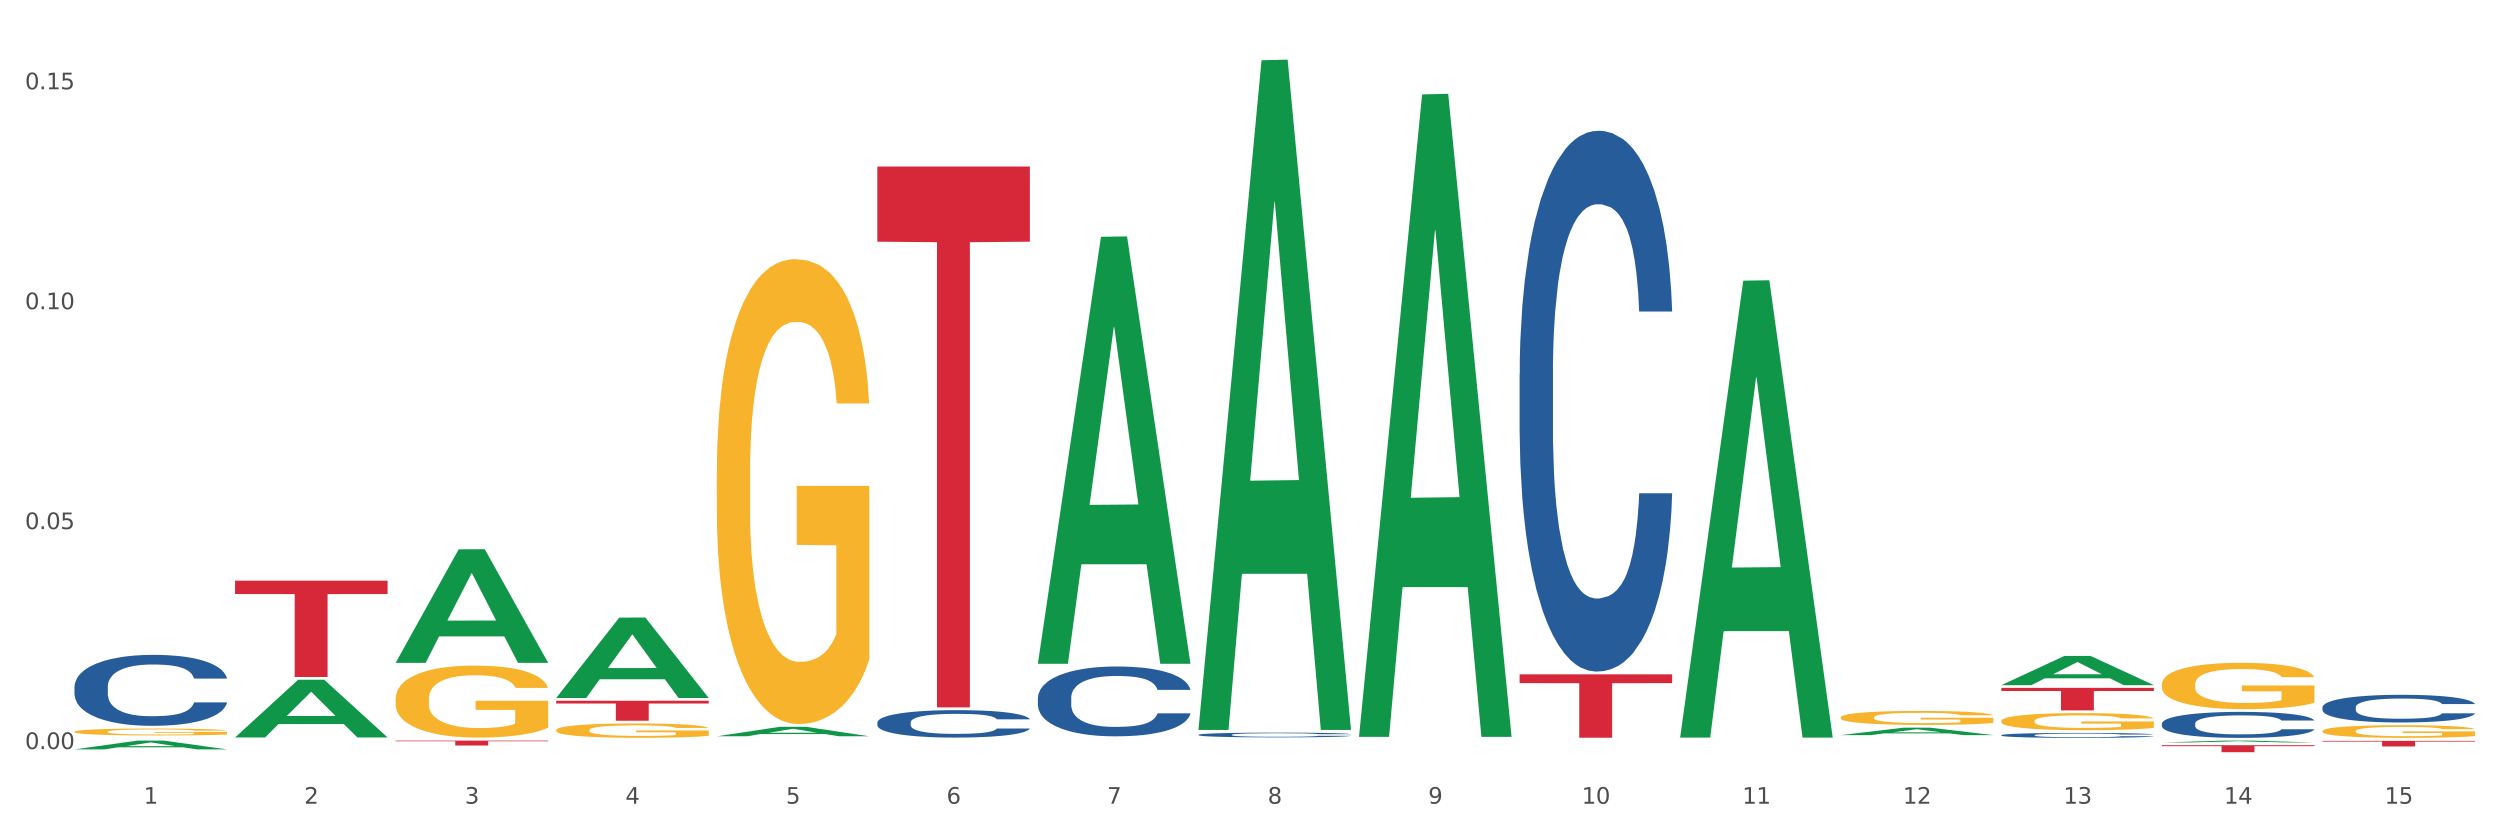 <?xml version="1.0" encoding="utf-8" standalone="no"?>
<!DOCTYPE svg PUBLIC "-//W3C//DTD SVG 1.1//EN"
  "http://www.w3.org/Graphics/SVG/1.1/DTD/svg11.dtd">
<svg xmlns:xlink="http://www.w3.org/1999/xlink" width="1080pt" height="360pt" viewBox="0 0 1080 360" xmlns="http://www.w3.org/2000/svg" version="1.1">
 <rect x="0" y="0" width="1080" height="360" fill="#333333" stroke="none"/>
 <defs>
  <style type="text/css">*{stroke-linejoin: round; stroke-linecap: butt}</style>
 </defs>
 <g id="figure_1">
  <g id="patch_1">
   <path d="M 0 360 
L 1080 360 
L 1080 0 
L 0 0 
z
" style="fill: #ffffff; stroke: #ffffff; stroke-linejoin: miter"/>
  </g>
  <g id="axes_1">
   <g id="matplotlib.axis_1">
    <g id="xtick_1">
     <g id="text_1">
      <!-- 1 -->
      <g style="fill: #4d4d4d" transform="translate(62.07 347.204) scale(0.096 -0.096)">
       <defs>
        <path id="DejaVuSans-31" d="M 794 531 
L 1825 531 
L 1825 4091 
L 703 3866 
L 703 4441 
L 1819 4666 
L 2450 4666 
L 2450 531 
L 3481 531 
L 3481 0 
L 794 0 
L 794 531 
z
" transform="scale(0.016)"/>
       </defs>
       <use xlink:href="#DejaVuSans-31"/>
      </g>
     </g>
    </g>
    <g id="xtick_2">
     <g id="text_2">
      <!-- 2 -->
      <g style="fill: #4d4d4d" transform="translate(131.436 347.204) scale(0.096 -0.096)">
       <defs>
        <path id="DejaVuSans-32" d="M 1228 531 
L 3431 531 
L 3431 0 
L 469 0 
L 469 531 
Q 828 903 1448 1529 
Q 2069 2156 2228 2338 
Q 2531 2678 2651 2914 
Q 2772 3150 2772 3378 
Q 2772 3750 2511 3984 
Q 2250 4219 1831 4219 
Q 1534 4219 1204 4116 
Q 875 4013 500 3803 
L 500 4441 
Q 881 4594 1212 4672 
Q 1544 4750 1819 4750 
Q 2544 4750 2975 4387 
Q 3406 4025 3406 3419 
Q 3406 3131 3298 2873 
Q 3191 2616 2906 2266 
Q 2828 2175 2409 1742 
Q 1991 1309 1228 531 
z
" transform="scale(0.016)"/>
       </defs>
       <use xlink:href="#DejaVuSans-32"/>
      </g>
     </g>
    </g>
    <g id="xtick_3">
     <g id="text_3">
      <!-- 3 -->
      <g style="fill: #4d4d4d" transform="translate(200.802 347.204) scale(0.096 -0.096)">
       <defs>
        <path id="DejaVuSans-33" d="M 2597 2516 
Q 3050 2419 3304 2112 
Q 3559 1806 3559 1356 
Q 3559 666 3084 287 
Q 2609 -91 1734 -91 
Q 1441 -91 1130 -33 
Q 819 25 488 141 
L 488 750 
Q 750 597 1062 519 
Q 1375 441 1716 441 
Q 2309 441 2620 675 
Q 2931 909 2931 1356 
Q 2931 1769 2642 2001 
Q 2353 2234 1838 2234 
L 1294 2234 
L 1294 2753 
L 1863 2753 
Q 2328 2753 2575 2939 
Q 2822 3125 2822 3475 
Q 2822 3834 2567 4026 
Q 2313 4219 1838 4219 
Q 1578 4219 1281 4162 
Q 984 4106 628 3988 
L 628 4550 
Q 988 4650 1302 4700 
Q 1616 4750 1894 4750 
Q 2613 4750 3031 4423 
Q 3450 4097 3450 3541 
Q 3450 3153 3228 2886 
Q 3006 2619 2597 2516 
z
" transform="scale(0.016)"/>
       </defs>
       <use xlink:href="#DejaVuSans-33"/>
      </g>
     </g>
    </g>
    <g id="xtick_4">
     <g id="text_4">
      <!-- 4 -->
      <g style="fill: #4d4d4d" transform="translate(270.169 347.204) scale(0.096 -0.096)">
       <defs>
        <path id="DejaVuSans-34" d="M 2419 4116 
L 825 1625 
L 2419 1625 
L 2419 4116 
z
M 2253 4666 
L 3047 4666 
L 3047 1625 
L 3713 1625 
L 3713 1100 
L 3047 1100 
L 3047 0 
L 2419 0 
L 2419 1100 
L 313 1100 
L 313 1709 
L 2253 4666 
z
" transform="scale(0.016)"/>
       </defs>
       <use xlink:href="#DejaVuSans-34"/>
      </g>
     </g>
    </g>
    <g id="xtick_5">
     <g id="text_5">
      <!-- 5 -->
      <g style="fill: #4d4d4d" transform="translate(339.535 347.204) scale(0.096 -0.096)">
       <defs>
        <path id="DejaVuSans-35" d="M 691 4666 
L 3169 4666 
L 3169 4134 
L 1269 4134 
L 1269 2991 
Q 1406 3038 1543 3061 
Q 1681 3084 1819 3084 
Q 2600 3084 3056 2656 
Q 3513 2228 3513 1497 
Q 3513 744 3044 326 
Q 2575 -91 1722 -91 
Q 1428 -91 1123 -41 
Q 819 9 494 109 
L 494 744 
Q 775 591 1075 516 
Q 1375 441 1709 441 
Q 2250 441 2565 725 
Q 2881 1009 2881 1497 
Q 2881 1984 2565 2268 
Q 2250 2553 1709 2553 
Q 1456 2553 1204 2497 
Q 953 2441 691 2322 
L 691 4666 
z
" transform="scale(0.016)"/>
       </defs>
       <use xlink:href="#DejaVuSans-35"/>
      </g>
     </g>
    </g>
    <g id="xtick_6">
     <g id="text_6">
      <!-- 6 -->
      <g style="fill: #4d4d4d" transform="translate(408.901 347.204) scale(0.096 -0.096)">
       <defs>
        <path id="DejaVuSans-36" d="M 2113 2584 
Q 1688 2584 1439 2293 
Q 1191 2003 1191 1497 
Q 1191 994 1439 701 
Q 1688 409 2113 409 
Q 2538 409 2786 701 
Q 3034 994 3034 1497 
Q 3034 2003 2786 2293 
Q 2538 2584 2113 2584 
z
M 3366 4563 
L 3366 3988 
Q 3128 4100 2886 4159 
Q 2644 4219 2406 4219 
Q 1781 4219 1451 3797 
Q 1122 3375 1075 2522 
Q 1259 2794 1537 2939 
Q 1816 3084 2150 3084 
Q 2853 3084 3261 2657 
Q 3669 2231 3669 1497 
Q 3669 778 3244 343 
Q 2819 -91 2113 -91 
Q 1303 -91 875 529 
Q 447 1150 447 2328 
Q 447 3434 972 4092 
Q 1497 4750 2381 4750 
Q 2619 4750 2861 4703 
Q 3103 4656 3366 4563 
z
" transform="scale(0.016)"/>
       </defs>
       <use xlink:href="#DejaVuSans-36"/>
      </g>
     </g>
    </g>
    <g id="xtick_7">
     <g id="text_7">
      <!-- 7 -->
      <g style="fill: #4d4d4d" transform="translate(478.267 347.204) scale(0.096 -0.096)">
       <defs>
        <path id="DejaVuSans-37" d="M 525 4666 
L 3525 4666 
L 3525 4397 
L 1831 0 
L 1172 0 
L 2766 4134 
L 525 4134 
L 525 4666 
z
" transform="scale(0.016)"/>
       </defs>
       <use xlink:href="#DejaVuSans-37"/>
      </g>
     </g>
    </g>
    <g id="xtick_8">
     <g id="text_8">
      <!-- 8 -->
      <g style="fill: #4d4d4d" transform="translate(547.634 347.204) scale(0.096 -0.096)">
       <defs>
        <path id="DejaVuSans-38" d="M 2034 2216 
Q 1584 2216 1326 1975 
Q 1069 1734 1069 1313 
Q 1069 891 1326 650 
Q 1584 409 2034 409 
Q 2484 409 2743 651 
Q 3003 894 3003 1313 
Q 3003 1734 2745 1975 
Q 2488 2216 2034 2216 
z
M 1403 2484 
Q 997 2584 770 2862 
Q 544 3141 544 3541 
Q 544 4100 942 4425 
Q 1341 4750 2034 4750 
Q 2731 4750 3128 4425 
Q 3525 4100 3525 3541 
Q 3525 3141 3298 2862 
Q 3072 2584 2669 2484 
Q 3125 2378 3379 2068 
Q 3634 1759 3634 1313 
Q 3634 634 3220 271 
Q 2806 -91 2034 -91 
Q 1263 -91 848 271 
Q 434 634 434 1313 
Q 434 1759 690 2068 
Q 947 2378 1403 2484 
z
M 1172 3481 
Q 1172 3119 1398 2916 
Q 1625 2713 2034 2713 
Q 2441 2713 2670 2916 
Q 2900 3119 2900 3481 
Q 2900 3844 2670 4047 
Q 2441 4250 2034 4250 
Q 1625 4250 1398 4047 
Q 1172 3844 1172 3481 
z
" transform="scale(0.016)"/>
       </defs>
       <use xlink:href="#DejaVuSans-38"/>
      </g>
     </g>
    </g>
    <g id="xtick_9">
     <g id="text_9">
      <!-- 9 -->
      <g style="fill: #4d4d4d" transform="translate(617 347.204) scale(0.096 -0.096)">
       <defs>
        <path id="DejaVuSans-39" d="M 703 97 
L 703 672 
Q 941 559 1184 500 
Q 1428 441 1663 441 
Q 2288 441 2617 861 
Q 2947 1281 2994 2138 
Q 2813 1869 2534 1725 
Q 2256 1581 1919 1581 
Q 1219 1581 811 2004 
Q 403 2428 403 3163 
Q 403 3881 828 4315 
Q 1253 4750 1959 4750 
Q 2769 4750 3195 4129 
Q 3622 3509 3622 2328 
Q 3622 1225 3098 567 
Q 2575 -91 1691 -91 
Q 1453 -91 1209 -44 
Q 966 3 703 97 
z
M 1959 2075 
Q 2384 2075 2632 2365 
Q 2881 2656 2881 3163 
Q 2881 3666 2632 3958 
Q 2384 4250 1959 4250 
Q 1534 4250 1286 3958 
Q 1038 3666 1038 3163 
Q 1038 2656 1286 2365 
Q 1534 2075 1959 2075 
z
" transform="scale(0.016)"/>
       </defs>
       <use xlink:href="#DejaVuSans-39"/>
      </g>
     </g>
    </g>
    <g id="xtick_10">
     <g id="text_10">
      <!-- 10 -->
      <g style="fill: #4d4d4d" transform="translate(683.312 347.204) scale(0.096 -0.096)">
       <defs>
        <path id="DejaVuSans-30" d="M 2034 4250 
Q 1547 4250 1301 3770 
Q 1056 3291 1056 2328 
Q 1056 1369 1301 889 
Q 1547 409 2034 409 
Q 2525 409 2770 889 
Q 3016 1369 3016 2328 
Q 3016 3291 2770 3770 
Q 2525 4250 2034 4250 
z
M 2034 4750 
Q 2819 4750 3233 4129 
Q 3647 3509 3647 2328 
Q 3647 1150 3233 529 
Q 2819 -91 2034 -91 
Q 1250 -91 836 529 
Q 422 1150 422 2328 
Q 422 3509 836 4129 
Q 1250 4750 2034 4750 
z
" transform="scale(0.016)"/>
       </defs>
       <use xlink:href="#DejaVuSans-31"/>
       <use xlink:href="#DejaVuSans-30" transform="translate(63.623 0)"/>
      </g>
     </g>
    </g>
    <g id="xtick_11">
     <g id="text_11">
      <!-- 11 -->
      <g style="fill: #4d4d4d" transform="translate(752.678 347.204) scale(0.096 -0.096)">
       <use xlink:href="#DejaVuSans-31"/>
       <use xlink:href="#DejaVuSans-31" transform="translate(63.623 0)"/>
      </g>
     </g>
    </g>
    <g id="xtick_12">
     <g id="text_12">
      <!-- 12 -->
      <g style="fill: #4d4d4d" transform="translate(822.044 347.204) scale(0.096 -0.096)">
       <use xlink:href="#DejaVuSans-31"/>
       <use xlink:href="#DejaVuSans-32" transform="translate(63.623 0)"/>
      </g>
     </g>
    </g>
    <g id="xtick_13">
     <g id="text_13">
      <!-- 13 -->
      <g style="fill: #4d4d4d" transform="translate(891.411 347.204) scale(0.096 -0.096)">
       <use xlink:href="#DejaVuSans-31"/>
       <use xlink:href="#DejaVuSans-33" transform="translate(63.623 0)"/>
      </g>
     </g>
    </g>
    <g id="xtick_14">
     <g id="text_14">
      <!-- 14 -->
      <g style="fill: #4d4d4d" transform="translate(960.777 347.204) scale(0.096 -0.096)">
       <use xlink:href="#DejaVuSans-31"/>
       <use xlink:href="#DejaVuSans-34" transform="translate(63.623 0)"/>
      </g>
     </g>
    </g>
    <g id="xtick_15">
     <g id="text_15">
      <!-- 15 -->
      <g style="fill: #4d4d4d" transform="translate(1030.143 347.204) scale(0.096 -0.096)">
       <use xlink:href="#DejaVuSans-31"/>
       <use xlink:href="#DejaVuSans-35" transform="translate(63.623 0)"/>
      </g>
     </g>
    </g>
    <g id="xtick_16"/>
    <g id="xtick_17"/>
    <g id="xtick_18"/>
    <g id="xtick_19"/>
    <g id="xtick_20"/>
    <g id="xtick_21"/>
    <g id="xtick_22"/>
    <g id="xtick_23"/>
    <g id="xtick_24"/>
    <g id="xtick_25"/>
    <g id="xtick_26"/>
    <g id="xtick_27"/>
    <g id="xtick_28"/>
    <g id="xtick_29"/>
   </g>
   <g id="matplotlib.axis_2">
    <g id="ytick_1">
     <g id="text_16">
      <!-- 0.00 -->
      <g style="fill: #4d4d4d" transform="translate(10.8 323.58) scale(0.096 -0.096)">
       <defs>
        <path id="DejaVuSans-2e" d="M 684 794 
L 1344 794 
L 1344 0 
L 684 0 
L 684 794 
z
" transform="scale(0.016)"/>
       </defs>
       <use xlink:href="#DejaVuSans-30"/>
       <use xlink:href="#DejaVuSans-2e" transform="translate(63.623 0)"/>
       <use xlink:href="#DejaVuSans-30" transform="translate(95.41 0)"/>
       <use xlink:href="#DejaVuSans-30" transform="translate(159.033 0)"/>
      </g>
     </g>
    </g>
    <g id="ytick_2">
     <g id="text_17">
      <!-- 0.05 -->
      <g style="fill: #4d4d4d" transform="translate(10.8 228.578) scale(0.096 -0.096)">
       <use xlink:href="#DejaVuSans-30"/>
       <use xlink:href="#DejaVuSans-2e" transform="translate(63.623 0)"/>
       <use xlink:href="#DejaVuSans-30" transform="translate(95.41 0)"/>
       <use xlink:href="#DejaVuSans-35" transform="translate(159.033 0)"/>
      </g>
     </g>
    </g>
    <g id="ytick_3">
     <g id="text_18">
      <!-- 0.10 -->
      <g style="fill: #4d4d4d" transform="translate(10.8 133.575) scale(0.096 -0.096)">
       <use xlink:href="#DejaVuSans-30"/>
       <use xlink:href="#DejaVuSans-2e" transform="translate(63.623 0)"/>
       <use xlink:href="#DejaVuSans-31" transform="translate(95.41 0)"/>
       <use xlink:href="#DejaVuSans-30" transform="translate(159.033 0)"/>
      </g>
     </g>
    </g>
    <g id="ytick_4">
     <g id="text_19">
      <!-- 0.15 -->
      <g style="fill: #4d4d4d" transform="translate(10.8 38.573) scale(0.096 -0.096)">
       <use xlink:href="#DejaVuSans-30"/>
       <use xlink:href="#DejaVuSans-2e" transform="translate(63.623 0)"/>
       <use xlink:href="#DejaVuSans-31" transform="translate(95.41 0)"/>
       <use xlink:href="#DejaVuSans-35" transform="translate(159.033 0)"/>
      </g>
     </g>
    </g>
    <g id="ytick_5"/>
    <g id="ytick_6"/>
    <g id="ytick_7"/>
   </g>
   <g id="PolyCollection_1">
    <path d="M 32.175 323.729 
L 32.243 323.725 
L 59.417 319.936 
L 70.695 319.933 
L 98.073 323.736 
L 85.029 323.736 
L 79.119 322.85 
L 51.061 322.85 
L 50.857 322.865 
L 45.151 323.736 
L 32.175 323.736 
L 32.175 323.729 
L 54.594 322.322 
L 75.586 322.318 
L 65.192 320.743 
L 65.056 320.736 
L 64.92 320.747 
L 54.526 322.318 
L 54.594 322.322 
L 32.175 323.729 
z
" clip-path="url(#p3343a442d0)" style="fill: #109648"/>
    <path d="M 101.541 318.549 
L 101.609 318.525 
L 128.784 293.657 
L 140.061 293.633 
L 167.439 318.595 
L 154.395 318.595 
L 148.485 312.783 
L 120.427 312.783 
L 120.224 312.876 
L 114.517 318.595 
L 101.541 318.595 
L 101.541 318.549 
L 123.96 309.314 
L 144.952 309.29 
L 134.558 298.954 
L 134.422 298.907 
L 134.286 298.977 
L 123.892 309.29 
L 123.96 309.314 
L 101.541 318.549 
z
" clip-path="url(#p3343a442d0)" style="fill: #109648"/>
    <path d="M 795.203 318.75 
L 795.281 318.75 
L 795.281 318.75 
L 795.515 318.75 
L 796.372 318.749 
L 797.462 318.749 
L 799.332 318.748 
L 800.344 318.748 
L 801.669 318.748 
L 804.395 318.747 
L 807.511 318.747 
L 809.692 318.747 
L 811.327 318.747 
L 814.988 318.746 
L 817.092 318.746 
L 819.273 318.746 
L 821.142 318.746 
L 824.258 318.746 
L 826.75 318.746 
L 829.632 318.746 
L 832.047 318.746 
L 835.241 318.746 
L 839.914 318.746 
L 841.706 318.746 
L 844.121 318.746 
L 846.613 318.746 
L 848.638 318.747 
L 850.975 318.747 
L 853.39 318.747 
L 855.727 318.747 
L 857.362 318.748 
L 858.687 318.748 
L 859.855 318.748 
L 860.712 318.749 
L 861.101 318.749 
L 846.847 318.749 
L 846.457 318.749 
L 845.678 318.749 
L 844.899 318.748 
L 844.043 318.748 
L 842.718 318.748 
L 841.55 318.748 
L 839.603 318.748 
L 837.811 318.747 
L 836.331 318.747 
L 834.54 318.747 
L 830.723 318.747 
L 827.997 318.747 
L 826.283 318.747 
L 824.18 318.747 
L 822.388 318.747 
L 820.285 318.748 
L 818.649 318.748 
L 817.014 318.748 
L 816.079 318.748 
L 814.677 318.748 
L 813.742 318.748 
L 812.496 318.749 
L 811.795 318.749 
L 810.548 318.749 
L 810.003 318.75 
L 809.77 318.75 
L 809.614 318.75 
L 809.614 318.752 
L 810.081 318.752 
L 810.471 318.753 
L 811.094 318.753 
L 812.262 318.753 
L 813.976 318.754 
L 815.767 318.754 
L 817.247 318.754 
L 818.649 318.754 
L 820.051 318.754 
L 821.765 318.754 
L 823.167 318.754 
L 825.27 318.755 
L 827.763 318.755 
L 829.71 318.755 
L 833.683 318.755 
L 835.474 318.754 
L 837.188 318.754 
L 839.057 318.754 
L 840.537 318.754 
L 841.394 318.754 
L 842.796 318.754 
L 843.887 318.754 
L 844.822 318.754 
L 845.445 318.753 
L 846.146 318.753 
L 846.691 318.753 
L 846.847 318.753 
L 861.101 318.753 
L 860.79 318.753 
L 860.245 318.753 
L 859.154 318.754 
L 858.297 318.754 
L 856.973 318.754 
L 855.571 318.755 
L 853.624 318.755 
L 851.832 318.755 
L 849.963 318.755 
L 847.937 318.755 
L 844.276 318.756 
L 842.952 318.756 
L 840.148 318.756 
L 837.967 318.756 
L 834.773 318.756 
L 831.502 318.756 
L 828.074 318.756 
L 825.037 318.756 
L 821.687 318.756 
L 819.584 318.756 
L 817.247 318.756 
L 814.521 318.756 
L 811.951 318.755 
L 809.536 318.755 
L 807.277 318.755 
L 805.174 318.755 
L 802.448 318.754 
L 800.422 318.754 
L 798.942 318.754 
L 797.93 318.753 
L 796.917 318.753 
L 796.372 318.753 
L 795.515 318.752 
L 795.203 318.751 
L 795.203 318.75 
z
" clip-path="url(#p3343a442d0)" style="fill: #255c99"/>
    <path d="M 864.57 317.579 
L 864.648 317.577 
L 864.648 317.523 
L 864.881 317.448 
L 865.738 317.312 
L 866.829 317.208 
L 868.698 317.087 
L 869.711 317.037 
L 871.035 316.98 
L 873.761 316.888 
L 876.877 316.81 
L 879.058 316.767 
L 880.694 316.74 
L 884.355 316.691 
L 886.458 316.67 
L 888.639 316.652 
L 890.508 316.641 
L 893.624 316.627 
L 896.117 316.621 
L 898.999 316.619 
L 901.413 316.621 
L 904.607 316.629 
L 909.281 316.652 
L 911.072 316.666 
L 913.487 316.689 
L 915.979 316.721 
L 918.005 316.752 
L 920.341 316.797 
L 922.756 316.855 
L 925.093 316.929 
L 926.729 316.998 
L 928.053 317.07 
L 929.221 317.158 
L 930.078 317.253 
L 930.468 317.333 
L 916.213 317.333 
L 915.824 317.261 
L 915.045 317.183 
L 914.266 317.13 
L 913.409 317.087 
L 912.085 317.039 
L 910.916 317.007 
L 908.969 316.97 
L 907.177 316.947 
L 905.697 316.933 
L 903.906 316.922 
L 900.089 316.91 
L 897.363 316.91 
L 895.649 316.914 
L 893.546 316.924 
L 891.754 316.937 
L 889.651 316.961 
L 888.016 316.986 
L 886.38 317.019 
L 885.445 317.043 
L 884.043 317.085 
L 883.108 317.121 
L 881.862 317.181 
L 881.161 317.224 
L 879.915 317.335 
L 879.369 317.417 
L 879.136 317.474 
L 878.98 317.536 
L 878.98 317.841 
L 879.447 317.977 
L 879.837 318.036 
L 880.46 318.102 
L 881.628 318.188 
L 883.342 318.272 
L 885.134 318.332 
L 886.614 318.37 
L 888.016 318.397 
L 889.418 318.418 
L 891.131 318.438 
L 892.533 318.45 
L 894.637 318.461 
L 897.129 318.467 
L 899.076 318.467 
L 903.049 318.457 
L 904.841 318.448 
L 906.554 318.434 
L 908.424 318.412 
L 909.904 318.389 
L 910.76 318.371 
L 912.163 318.334 
L 913.253 318.295 
L 914.188 318.25 
L 914.811 318.211 
L 915.512 318.153 
L 916.057 318.087 
L 916.213 318.051 
L 930.468 318.051 
L 930.156 318.122 
L 929.611 318.19 
L 928.52 318.282 
L 927.663 318.334 
L 926.339 318.399 
L 924.937 318.453 
L 922.99 318.514 
L 921.198 318.559 
L 919.329 318.598 
L 917.304 318.633 
L 913.643 318.682 
L 912.318 318.695 
L 909.514 318.719 
L 907.333 318.733 
L 904.14 318.746 
L 900.868 318.754 
L 897.441 318.756 
L 894.403 318.752 
L 891.053 318.74 
L 888.95 318.729 
L 886.614 318.711 
L 883.887 318.684 
L 881.317 318.651 
L 878.902 318.612 
L 876.643 318.567 
L 874.54 318.516 
L 871.814 318.432 
L 869.789 318.35 
L 868.309 318.274 
L 867.296 318.21 
L 866.283 318.128 
L 865.738 318.071 
L 864.881 317.934 
L 864.57 317.808 
L 864.57 317.579 
z
" clip-path="url(#p3343a442d0)" style="fill: #255c99"/>
    <path d="M 517.739 317.422 
L 517.816 317.42 
L 517.816 317.367 
L 518.05 317.296 
L 518.907 317.165 
L 519.997 317.066 
L 521.867 316.95 
L 522.88 316.901 
L 524.204 316.847 
L 526.93 316.759 
L 530.046 316.684 
L 532.227 316.643 
L 533.863 316.617 
L 537.523 316.57 
L 539.627 316.549 
L 541.808 316.533 
L 543.677 316.521 
L 546.793 316.508 
L 549.285 316.503 
L 552.167 316.501 
L 554.582 316.503 
L 557.776 316.51 
L 562.449 316.533 
L 564.241 316.546 
L 566.656 316.568 
L 569.148 316.598 
L 571.173 316.628 
L 573.51 316.671 
L 575.925 316.727 
L 578.262 316.798 
L 579.898 316.864 
L 581.222 316.933 
L 582.39 317.017 
L 583.247 317.109 
L 583.636 317.186 
L 569.382 317.186 
L 568.992 317.117 
L 568.214 317.042 
L 567.435 316.991 
L 566.578 316.95 
L 565.254 316.903 
L 564.085 316.873 
L 562.138 316.838 
L 560.346 316.815 
L 558.866 316.802 
L 557.075 316.791 
L 553.258 316.78 
L 550.532 316.78 
L 548.818 316.783 
L 546.715 316.793 
L 544.923 316.806 
L 542.82 316.828 
L 541.184 316.853 
L 539.549 316.884 
L 538.614 316.907 
L 537.212 316.948 
L 536.277 316.982 
L 535.031 317.04 
L 534.33 317.081 
L 533.084 317.188 
L 532.538 317.266 
L 532.305 317.321 
L 532.149 317.38 
L 532.149 317.672 
L 532.616 317.803 
L 533.006 317.859 
L 533.629 317.923 
L 534.797 318.005 
L 536.511 318.086 
L 538.302 318.144 
L 539.782 318.18 
L 541.184 318.206 
L 542.587 318.226 
L 544.3 318.245 
L 545.702 318.256 
L 547.805 318.267 
L 550.298 318.273 
L 552.245 318.273 
L 556.218 318.264 
L 558.009 318.254 
L 559.723 318.241 
L 561.593 318.221 
L 563.073 318.198 
L 563.929 318.181 
L 565.331 318.146 
L 566.422 318.108 
L 567.357 318.065 
L 567.98 318.028 
L 568.681 317.972 
L 569.226 317.908 
L 569.382 317.874 
L 583.636 317.874 
L 583.325 317.942 
L 582.78 318.007 
L 581.689 318.095 
L 580.832 318.146 
L 579.508 318.208 
L 578.106 318.26 
L 576.159 318.318 
L 574.367 318.361 
L 572.498 318.398 
L 570.472 318.432 
L 566.811 318.479 
L 565.487 318.492 
L 562.683 318.515 
L 560.502 318.528 
L 557.308 318.541 
L 554.037 318.548 
L 550.61 318.55 
L 547.572 318.546 
L 544.222 318.535 
L 542.119 318.524 
L 539.782 318.507 
L 537.056 318.481 
L 534.486 318.449 
L 532.071 318.412 
L 529.812 318.369 
L 527.709 318.32 
L 524.983 318.239 
L 522.957 318.161 
L 521.477 318.088 
L 520.465 318.026 
L 519.452 317.947 
L 518.907 317.893 
L 518.05 317.762 
L 517.739 317.641 
L 517.739 317.422 
z
" clip-path="url(#p3343a442d0)" style="fill: #255c99"/>
    <path d="M 656.471 161.463 
L 656.549 161.25 
L 656.549 155.275 
L 656.783 147.167 
L 657.639 132.23 
L 658.73 120.921 
L 660.599 107.691 
L 661.612 102.143 
L 662.936 95.955 
L 665.662 85.926 
L 668.778 77.391 
L 670.959 72.697 
L 672.595 69.709 
L 676.256 64.375 
L 678.359 62.028 
L 680.54 60.107 
L 682.41 58.827 
L 685.525 57.333 
L 688.018 56.693 
L 690.9 56.48 
L 693.315 56.693 
L 696.508 57.547 
L 701.182 60.107 
L 702.973 61.601 
L 705.388 64.161 
L 707.881 67.576 
L 709.906 70.99 
L 712.243 75.897 
L 714.657 82.299 
L 716.994 90.407 
L 718.63 97.876 
L 719.954 105.771 
L 721.123 115.373 
L 721.979 125.829 
L 722.369 134.577 
L 708.114 134.577 
L 707.725 126.682 
L 706.946 118.147 
L 706.167 112.386 
L 705.31 107.691 
L 703.986 102.357 
L 702.818 98.943 
L 700.87 94.888 
L 699.079 92.328 
L 697.599 90.834 
L 695.807 89.554 
L 691.99 88.274 
L 689.264 88.274 
L 687.55 88.7 
L 685.447 89.767 
L 683.656 91.261 
L 681.553 93.821 
L 679.917 96.595 
L 678.281 100.223 
L 677.346 102.783 
L 675.944 107.478 
L 675.01 111.319 
L 673.763 117.933 
L 673.062 122.628 
L 671.816 134.791 
L 671.271 143.753 
L 671.037 149.941 
L 670.881 156.769 
L 670.881 190.056 
L 671.349 204.993 
L 671.738 211.394 
L 672.361 218.649 
L 673.53 228.038 
L 675.243 237.213 
L 677.035 243.828 
L 678.515 247.882 
L 679.917 250.87 
L 681.319 253.217 
L 683.033 255.351 
L 684.435 256.631 
L 686.538 257.911 
L 689.03 258.551 
L 690.978 258.551 
L 694.95 257.485 
L 696.742 256.418 
L 698.456 254.924 
L 700.325 252.577 
L 701.805 250.016 
L 702.662 248.096 
L 704.064 244.042 
L 705.154 239.774 
L 706.089 234.866 
L 706.712 230.599 
L 707.413 224.197 
L 707.959 216.942 
L 708.114 213.101 
L 722.369 213.101 
L 722.057 220.783 
L 721.512 228.251 
L 720.422 238.28 
L 719.565 244.042 
L 718.241 251.083 
L 716.838 257.058 
L 714.891 263.673 
L 713.1 268.58 
L 711.23 272.848 
L 709.205 276.689 
L 705.544 282.023 
L 704.22 283.517 
L 701.416 286.078 
L 699.235 287.571 
L 696.041 289.065 
L 692.769 289.918 
L 689.342 290.132 
L 686.304 289.705 
L 682.955 288.425 
L 680.852 287.144 
L 678.515 285.224 
L 675.789 282.237 
L 673.218 278.609 
L 670.803 274.342 
L 668.544 269.434 
L 666.441 263.886 
L 663.715 254.711 
L 661.69 245.749 
L 660.21 237.427 
L 659.197 230.385 
L 658.185 221.423 
L 657.639 215.235 
L 656.783 200.298 
L 656.471 186.429 
L 656.471 161.463 
z
" clip-path="url(#p3343a442d0)" style="fill: #255c99"/>
    <path d="M 448.372 301.482 
L 448.45 301.454 
L 448.45 300.683 
L 448.684 299.636 
L 449.541 297.707 
L 450.631 296.247 
L 452.501 294.539 
L 453.513 293.823 
L 454.837 293.024 
L 457.564 291.729 
L 460.679 290.627 
L 462.861 290.021 
L 464.496 289.635 
L 468.157 288.946 
L 470.26 288.643 
L 472.441 288.395 
L 474.311 288.23 
L 477.427 288.037 
L 479.919 287.955 
L 482.801 287.927 
L 485.216 287.955 
L 488.41 288.065 
L 493.083 288.395 
L 494.875 288.588 
L 497.289 288.919 
L 499.782 289.36 
L 501.807 289.8 
L 504.144 290.434 
L 506.559 291.261 
L 508.896 292.307 
L 510.531 293.272 
L 511.856 294.291 
L 513.024 295.531 
L 513.881 296.881 
L 514.27 298.01 
L 500.016 298.01 
L 499.626 296.991 
L 498.847 295.889 
L 498.068 295.145 
L 497.212 294.539 
L 495.887 293.85 
L 494.719 293.409 
L 492.772 292.886 
L 490.98 292.555 
L 489.5 292.363 
L 487.709 292.197 
L 483.892 292.032 
L 481.165 292.032 
L 479.452 292.087 
L 477.349 292.225 
L 475.557 292.418 
L 473.454 292.748 
L 471.818 293.106 
L 470.183 293.575 
L 469.248 293.905 
L 467.846 294.511 
L 466.911 295.007 
L 465.665 295.861 
L 464.964 296.468 
L 463.717 298.038 
L 463.172 299.195 
L 462.938 299.994 
L 462.783 300.876 
L 462.783 305.173 
L 463.25 307.102 
L 463.639 307.928 
L 464.263 308.865 
L 465.431 310.077 
L 467.145 311.262 
L 468.936 312.116 
L 470.416 312.639 
L 471.818 313.025 
L 473.22 313.328 
L 474.934 313.604 
L 476.336 313.769 
L 478.439 313.934 
L 480.932 314.017 
L 482.879 314.017 
L 486.852 313.879 
L 488.643 313.741 
L 490.357 313.548 
L 492.226 313.245 
L 493.706 312.915 
L 494.563 312.667 
L 495.965 312.143 
L 497.056 311.592 
L 497.99 310.959 
L 498.614 310.408 
L 499.315 309.581 
L 499.86 308.645 
L 500.016 308.149 
L 514.27 308.149 
L 513.959 309.14 
L 513.413 310.105 
L 512.323 311.4 
L 511.466 312.143 
L 510.142 313.053 
L 508.74 313.824 
L 506.792 314.678 
L 505.001 315.312 
L 503.131 315.863 
L 501.106 316.359 
L 497.445 317.047 
L 496.121 317.24 
L 493.317 317.571 
L 491.136 317.764 
L 487.942 317.956 
L 484.671 318.067 
L 481.243 318.094 
L 478.206 318.039 
L 474.856 317.874 
L 472.753 317.709 
L 470.416 317.461 
L 467.69 317.075 
L 465.119 316.607 
L 462.705 316.056 
L 460.446 315.422 
L 458.343 314.706 
L 455.616 313.521 
L 453.591 312.364 
L 452.111 311.289 
L 451.099 310.38 
L 450.086 309.223 
L 449.541 308.424 
L 448.684 306.496 
L 448.372 304.705 
L 448.372 301.482 
z
" clip-path="url(#p3343a442d0)" style="fill: #255c99"/>
    <path d="M 933.936 312.576 
L 934.014 312.566 
L 934.014 312.279 
L 934.247 311.889 
L 935.104 311.172 
L 936.195 310.629 
L 938.064 309.993 
L 939.077 309.727 
L 940.401 309.429 
L 943.127 308.948 
L 946.243 308.538 
L 948.424 308.312 
L 950.06 308.169 
L 953.721 307.913 
L 955.824 307.8 
L 958.005 307.708 
L 959.874 307.646 
L 962.99 307.574 
L 965.483 307.544 
L 968.365 307.533 
L 970.779 307.544 
L 973.973 307.585 
L 978.647 307.708 
L 980.438 307.779 
L 982.853 307.902 
L 985.346 308.066 
L 987.371 308.23 
L 989.708 308.466 
L 992.122 308.773 
L 994.459 309.163 
L 996.095 309.522 
L 997.419 309.901 
L 998.587 310.362 
L 999.444 310.864 
L 999.834 311.284 
L 985.579 311.284 
L 985.19 310.905 
L 984.411 310.495 
L 983.632 310.219 
L 982.775 309.993 
L 981.451 309.737 
L 980.283 309.573 
L 978.335 309.378 
L 976.544 309.255 
L 975.064 309.183 
L 973.272 309.122 
L 969.455 309.06 
L 966.729 309.06 
L 965.015 309.081 
L 962.912 309.132 
L 961.121 309.204 
L 959.018 309.327 
L 957.382 309.46 
L 955.746 309.634 
L 954.811 309.757 
L 953.409 309.983 
L 952.475 310.167 
L 951.228 310.485 
L 950.527 310.711 
L 949.281 311.295 
L 948.736 311.725 
L 948.502 312.022 
L 948.346 312.35 
L 948.346 313.949 
L 948.814 314.667 
L 949.203 314.974 
L 949.826 315.323 
L 950.995 315.773 
L 952.708 316.214 
L 954.5 316.532 
L 955.98 316.727 
L 957.382 316.87 
L 958.784 316.983 
L 960.498 317.085 
L 961.9 317.147 
L 964.003 317.208 
L 966.495 317.239 
L 968.443 317.239 
L 972.415 317.188 
L 974.207 317.137 
L 975.92 317.065 
L 977.79 316.952 
L 979.27 316.829 
L 980.127 316.737 
L 981.529 316.542 
L 982.619 316.337 
L 983.554 316.101 
L 984.177 315.896 
L 984.878 315.589 
L 985.423 315.241 
L 985.579 315.056 
L 999.834 315.056 
L 999.522 315.425 
L 998.977 315.784 
L 997.886 316.265 
L 997.03 316.542 
L 995.705 316.88 
L 994.303 317.167 
L 992.356 317.485 
L 990.564 317.721 
L 988.695 317.926 
L 986.67 318.11 
L 983.009 318.366 
L 981.685 318.438 
L 978.88 318.561 
L 976.699 318.633 
L 973.506 318.705 
L 970.234 318.746 
L 966.807 318.756 
L 963.769 318.735 
L 960.42 318.674 
L 958.317 318.612 
L 955.98 318.52 
L 953.253 318.377 
L 950.683 318.202 
L 948.268 317.998 
L 946.009 317.762 
L 943.906 317.495 
L 941.18 317.055 
L 939.155 316.624 
L 937.675 316.224 
L 936.662 315.886 
L 935.65 315.456 
L 935.104 315.159 
L 934.247 314.441 
L 933.936 313.775 
L 933.936 312.576 
z
" clip-path="url(#p3343a442d0)" style="fill: #255c99"/>
    <path d="M 170.907 286.269 
L 170.975 286.223 
L 198.15 237.304 
L 209.427 237.258 
L 236.805 286.361 
L 223.762 286.361 
L 217.851 274.927 
L 189.794 274.927 
L 189.59 275.111 
L 183.883 286.361 
L 170.907 286.361 
L 170.907 286.269 
L 193.326 268.103 
L 214.319 268.057 
L 203.924 247.724 
L 203.788 247.632 
L 203.653 247.77 
L 193.258 268.057 
L 193.326 268.103 
L 170.907 286.269 
z
" clip-path="url(#p3343a442d0)" style="fill: #109648"/>
    <path d="M 240.274 301.48 
L 240.342 301.447 
L 267.516 266.802 
L 278.793 266.769 
L 306.172 301.545 
L 293.128 301.545 
L 287.217 293.447 
L 259.16 293.447 
L 258.956 293.578 
L 253.249 301.545 
L 240.274 301.545 
L 240.274 301.48 
L 262.693 288.614 
L 283.685 288.582 
L 273.291 274.181 
L 273.155 274.116 
L 273.019 274.214 
L 262.625 288.582 
L 262.693 288.614 
L 240.274 301.48 
z
" clip-path="url(#p3343a442d0)" style="fill: #109648"/>
    <path d="M 1003.302 305.528 
L 1003.38 305.517 
L 1003.38 305.211 
L 1003.614 304.796 
L 1004.47 304.032 
L 1005.561 303.453 
L 1007.43 302.776 
L 1008.443 302.492 
L 1009.767 302.175 
L 1012.494 301.662 
L 1015.609 301.225 
L 1017.79 300.985 
L 1019.426 300.832 
L 1023.087 300.559 
L 1025.19 300.439 
L 1027.371 300.341 
L 1029.241 300.275 
L 1032.356 300.199 
L 1034.849 300.166 
L 1037.731 300.155 
L 1040.146 300.166 
L 1043.339 300.21 
L 1048.013 300.341 
L 1049.805 300.417 
L 1052.219 300.548 
L 1054.712 300.723 
L 1056.737 300.898 
L 1059.074 301.149 
L 1061.489 301.477 
L 1063.825 301.891 
L 1065.461 302.274 
L 1066.785 302.678 
L 1067.954 303.169 
L 1068.811 303.704 
L 1069.2 304.152 
L 1054.945 304.152 
L 1054.556 303.748 
L 1053.777 303.311 
L 1052.998 303.016 
L 1052.141 302.776 
L 1050.817 302.503 
L 1049.649 302.328 
L 1047.701 302.121 
L 1045.91 301.99 
L 1044.43 301.913 
L 1042.638 301.848 
L 1038.822 301.782 
L 1036.095 301.782 
L 1034.382 301.804 
L 1032.278 301.859 
L 1030.487 301.935 
L 1028.384 302.066 
L 1026.748 302.208 
L 1025.112 302.394 
L 1024.178 302.525 
L 1022.775 302.765 
L 1021.841 302.962 
L 1020.594 303.3 
L 1019.893 303.54 
L 1018.647 304.163 
L 1018.102 304.621 
L 1017.868 304.938 
L 1017.712 305.288 
L 1017.712 306.991 
L 1018.18 307.755 
L 1018.569 308.083 
L 1019.192 308.454 
L 1020.361 308.935 
L 1022.074 309.404 
L 1023.866 309.743 
L 1025.346 309.95 
L 1026.748 310.103 
L 1028.15 310.223 
L 1029.864 310.333 
L 1031.266 310.398 
L 1033.369 310.464 
L 1035.862 310.496 
L 1037.809 310.496 
L 1041.781 310.442 
L 1043.573 310.387 
L 1045.287 310.311 
L 1047.156 310.191 
L 1048.636 310.06 
L 1049.493 309.961 
L 1050.895 309.754 
L 1051.986 309.535 
L 1052.92 309.284 
L 1053.543 309.066 
L 1054.244 308.738 
L 1054.79 308.367 
L 1054.945 308.17 
L 1069.2 308.17 
L 1068.888 308.564 
L 1068.343 308.946 
L 1067.253 309.459 
L 1066.396 309.754 
L 1065.072 310.114 
L 1063.67 310.42 
L 1061.722 310.758 
L 1059.931 311.01 
L 1058.061 311.228 
L 1056.036 311.425 
L 1052.375 311.698 
L 1051.051 311.774 
L 1048.247 311.905 
L 1046.066 311.981 
L 1042.872 312.058 
L 1039.6 312.102 
L 1036.173 312.112 
L 1033.135 312.091 
L 1029.786 312.025 
L 1027.683 311.96 
L 1025.346 311.861 
L 1022.62 311.708 
L 1020.049 311.523 
L 1017.634 311.304 
L 1015.376 311.053 
L 1013.272 310.769 
L 1010.546 310.3 
L 1008.521 309.841 
L 1007.041 309.415 
L 1006.028 309.055 
L 1005.016 308.596 
L 1004.47 308.28 
L 1003.614 307.515 
L 1003.302 306.805 
L 1003.302 305.528 
z
" clip-path="url(#p3343a442d0)" style="fill: #255c99"/>
    <path d="M 379.006 71.942 
L 444.904 71.942 
L 444.904 104.413 
L 418.982 104.632 
L 418.982 305.601 
L 404.772 305.601 
L 404.772 104.632 
L 379.006 104.413 
L 379.006 72.162 
L 379.006 71.942 
z
" clip-path="url(#p3343a442d0)" style="fill: #d62839"/>
    <path d="M 656.471 291.308 
L 722.369 291.308 
L 722.369 295.117 
L 696.447 295.143 
L 696.447 318.715 
L 682.237 318.715 
L 682.237 295.143 
L 656.471 295.117 
L 656.471 291.334 
L 656.471 291.308 
z
" clip-path="url(#p3343a442d0)" style="fill: #d62839"/>
    <path d="M 32.175 296.673 
L 32.253 296.645 
L 32.253 295.861 
L 32.487 294.797 
L 33.343 292.837 
L 34.434 291.354 
L 36.303 289.618 
L 37.316 288.89 
L 38.64 288.078 
L 41.366 286.763 
L 44.482 285.643 
L 46.663 285.027 
L 48.299 284.635 
L 51.96 283.935 
L 54.063 283.627 
L 56.244 283.375 
L 58.114 283.207 
L 61.229 283.011 
L 63.722 282.927 
L 66.604 282.899 
L 69.019 282.927 
L 72.212 283.039 
L 76.886 283.375 
L 78.677 283.571 
L 81.092 283.907 
L 83.585 284.355 
L 85.61 284.803 
L 87.947 285.447 
L 90.361 286.287 
L 92.698 287.351 
L 94.334 288.33 
L 95.658 289.366 
L 96.827 290.626 
L 97.683 291.998 
L 98.073 293.145 
L 83.818 293.145 
L 83.429 292.11 
L 82.65 290.99 
L 81.871 290.234 
L 81.014 289.618 
L 79.69 288.918 
L 78.522 288.47 
L 76.574 287.938 
L 74.783 287.602 
L 73.303 287.407 
L 71.511 287.239 
L 67.694 287.071 
L 64.968 287.071 
L 63.255 287.127 
L 61.151 287.267 
L 59.36 287.462 
L 57.257 287.798 
L 55.621 288.162 
L 53.985 288.638 
L 53.05 288.974 
L 51.648 289.59 
L 50.714 290.094 
L 49.467 290.962 
L 48.766 291.578 
L 47.52 293.173 
L 46.975 294.349 
L 46.741 295.161 
L 46.585 296.057 
L 46.585 300.424 
L 47.053 302.384 
L 47.442 303.223 
L 48.065 304.175 
L 49.234 305.407 
L 50.947 306.611 
L 52.739 307.478 
L 54.219 308.01 
L 55.621 308.402 
L 57.023 308.71 
L 58.737 308.99 
L 60.139 309.158 
L 62.242 309.326 
L 64.734 309.41 
L 66.682 309.41 
L 70.654 309.27 
L 72.446 309.13 
L 74.16 308.934 
L 76.029 308.626 
L 77.509 308.29 
L 78.366 308.038 
L 79.768 307.506 
L 80.858 306.947 
L 81.793 306.303 
L 82.416 305.743 
L 83.117 304.903 
L 83.663 303.951 
L 83.818 303.447 
L 98.073 303.447 
L 97.761 304.455 
L 97.216 305.435 
L 96.126 306.751 
L 95.269 307.506 
L 93.945 308.43 
L 92.542 309.214 
L 90.595 310.082 
L 88.804 310.726 
L 86.934 311.286 
L 84.909 311.79 
L 81.248 312.489 
L 79.924 312.685 
L 77.12 313.021 
L 74.939 313.217 
L 71.745 313.413 
L 68.473 313.525 
L 65.046 313.553 
L 62.008 313.497 
L 58.659 313.329 
L 56.556 313.161 
L 54.219 312.909 
L 51.493 312.517 
L 48.922 312.042 
L 46.507 311.482 
L 44.248 310.838 
L 42.145 310.11 
L 39.419 308.906 
L 37.394 307.73 
L 35.914 306.639 
L 34.901 305.715 
L 33.889 304.539 
L 33.343 303.727 
L 32.487 301.768 
L 32.175 299.948 
L 32.175 296.673 
z
" clip-path="url(#p3343a442d0)" style="fill: #255c99"/>
    <path d="M 240.274 315.403 
L 240.351 315.397 
L 240.351 315.193 
L 240.507 315.017 
L 241.285 314.592 
L 242.452 314.241 
L 243.308 314.054 
L 244.164 313.901 
L 245.175 313.748 
L 246.42 313.589 
L 248.676 313.356 
L 250.077 313.237 
L 251.788 313.113 
L 254.9 312.931 
L 257.157 312.829 
L 259.491 312.744 
L 263.303 312.642 
L 265.793 312.597 
L 268.438 312.563 
L 271.628 312.54 
L 274.04 312.534 
L 279.33 312.551 
L 283.843 312.603 
L 286.021 312.642 
L 288.822 312.71 
L 290.3 312.756 
L 292.712 312.846 
L 295.202 312.965 
L 296.913 313.067 
L 299.481 313.26 
L 301.426 313.453 
L 303.215 313.691 
L 304.149 313.855 
L 304.849 314.008 
L 305.471 314.184 
L 306.094 314.462 
L 292.089 314.462 
L 291.545 314.263 
L 290.689 314.076 
L 289.444 313.895 
L 288.355 313.782 
L 286.488 313.64 
L 284.776 313.549 
L 282.987 313.481 
L 280.808 313.424 
L 279.097 313.396 
L 276.685 313.373 
L 271.939 313.379 
L 268.749 313.424 
L 266.571 313.481 
L 265.17 313.532 
L 263.925 313.589 
L 262.525 313.668 
L 260.891 313.787 
L 259.724 313.895 
L 258.557 314.031 
L 257.623 314.167 
L 256.768 314.326 
L 256.067 314.496 
L 255.523 314.672 
L 255.056 314.887 
L 254.667 315.244 
L 254.667 316.021 
L 254.823 316.196 
L 255.212 316.429 
L 255.678 316.604 
L 256.456 316.814 
L 257.157 316.956 
L 258.479 317.16 
L 259.957 317.33 
L 261.124 317.438 
L 262.291 317.528 
L 264.314 317.653 
L 266.571 317.755 
L 268.516 317.818 
L 271.161 317.874 
L 272.95 317.897 
L 274.506 317.908 
L 278.319 317.908 
L 281.042 317.891 
L 284.076 317.852 
L 286.41 317.801 
L 288.355 317.738 
L 290.533 317.636 
L 291.934 317.54 
L 291.934 316.355 
L 274.818 316.349 
L 274.818 315.561 
L 306.172 315.561 
L 306.172 317.874 
L 304.849 317.993 
L 303.371 318.101 
L 301.815 318.197 
L 299.481 318.316 
L 296.68 318.43 
L 294.19 318.509 
L 291.545 318.577 
L 288.433 318.639 
L 284.387 318.696 
L 281.897 318.719 
L 278.785 318.736 
L 275.129 318.742 
L 271.939 318.73 
L 268.827 318.702 
L 265.559 318.651 
L 262.369 318.577 
L 259.957 318.503 
L 257.546 318.413 
L 254.978 318.294 
L 252.955 318.18 
L 251.399 318.078 
L 249.688 317.948 
L 247.82 317.778 
L 246.42 317.625 
L 245.175 317.466 
L 243.853 317.262 
L 242.919 317.086 
L 241.985 316.865 
L 241.441 316.701 
L 240.818 316.446 
L 240.351 316.089 
L 240.274 315.403 
z
" clip-path="url(#p3343a442d0)" style="fill: #f7b32b"/>
    <path d="M 379.006 312.105 
L 379.084 312.094 
L 379.084 311.791 
L 379.318 311.379 
L 380.175 310.621 
L 381.265 310.048 
L 383.134 309.376 
L 384.147 309.095 
L 385.471 308.781 
L 388.198 308.272 
L 391.313 307.839 
L 393.494 307.601 
L 395.13 307.449 
L 398.791 307.179 
L 400.894 307.059 
L 403.075 306.962 
L 404.945 306.897 
L 408.06 306.821 
L 410.553 306.789 
L 413.435 306.778 
L 415.85 306.789 
L 419.043 306.832 
L 423.717 306.962 
L 425.509 307.038 
L 427.923 307.168 
L 430.416 307.341 
L 432.441 307.514 
L 434.778 307.763 
L 437.193 308.088 
L 439.529 308.499 
L 441.165 308.878 
L 442.489 309.279 
L 443.658 309.766 
L 444.515 310.297 
L 444.904 310.741 
L 430.65 310.741 
L 430.26 310.34 
L 429.481 309.907 
L 428.702 309.615 
L 427.845 309.376 
L 426.521 309.106 
L 425.353 308.932 
L 423.405 308.727 
L 421.614 308.597 
L 420.134 308.521 
L 418.342 308.456 
L 414.526 308.391 
L 411.799 308.391 
L 410.086 308.413 
L 407.982 308.467 
L 406.191 308.543 
L 404.088 308.673 
L 402.452 308.813 
L 400.816 308.997 
L 399.882 309.127 
L 398.479 309.366 
L 397.545 309.56 
L 396.298 309.896 
L 395.597 310.134 
L 394.351 310.751 
L 393.806 311.206 
L 393.572 311.52 
L 393.416 311.866 
L 393.416 313.555 
L 393.884 314.313 
L 394.273 314.638 
L 394.896 315.006 
L 396.065 315.483 
L 397.778 315.948 
L 399.57 316.284 
L 401.05 316.489 
L 402.452 316.641 
L 403.854 316.76 
L 405.568 316.868 
L 406.97 316.933 
L 409.073 316.998 
L 411.566 317.031 
L 413.513 317.031 
L 417.485 316.977 
L 419.277 316.922 
L 420.991 316.847 
L 422.86 316.728 
L 424.34 316.598 
L 425.197 316.5 
L 426.599 316.295 
L 427.69 316.078 
L 428.624 315.829 
L 429.247 315.612 
L 429.948 315.288 
L 430.494 314.92 
L 430.65 314.725 
L 444.904 314.725 
L 444.592 315.114 
L 444.047 315.493 
L 442.957 316.002 
L 442.1 316.295 
L 440.776 316.652 
L 439.374 316.955 
L 437.426 317.291 
L 435.635 317.54 
L 433.765 317.756 
L 431.74 317.951 
L 428.079 318.222 
L 426.755 318.297 
L 423.951 318.427 
L 421.77 318.503 
L 418.576 318.579 
L 415.304 318.622 
L 411.877 318.633 
L 408.839 318.611 
L 405.49 318.546 
L 403.387 318.482 
L 401.05 318.384 
L 398.324 318.233 
L 395.753 318.048 
L 393.339 317.832 
L 391.08 317.583 
L 388.976 317.301 
L 386.25 316.836 
L 384.225 316.381 
L 382.745 315.959 
L 381.732 315.602 
L 380.72 315.147 
L 380.175 314.833 
L 379.318 314.075 
L 379.006 313.371 
L 379.006 312.105 
z
" clip-path="url(#p3343a442d0)" style="fill: #255c99"/>
    <path d="M 1003.302 315.815 
L 1003.38 315.81 
L 1003.38 315.631 
L 1003.535 315.476 
L 1004.314 315.101 
L 1005.481 314.792 
L 1006.336 314.627 
L 1007.192 314.492 
L 1008.204 314.358 
L 1009.448 314.218 
L 1011.705 314.013 
L 1013.105 313.908 
L 1014.817 313.798 
L 1017.929 313.639 
L 1020.185 313.549 
L 1022.519 313.474 
L 1026.331 313.384 
L 1028.821 313.344 
L 1031.466 313.314 
L 1034.656 313.294 
L 1037.068 313.289 
L 1042.358 313.304 
L 1046.871 313.349 
L 1049.049 313.384 
L 1051.85 313.444 
L 1053.328 313.484 
L 1055.74 313.564 
L 1058.23 313.669 
L 1059.942 313.758 
L 1062.509 313.928 
L 1064.454 314.098 
L 1066.244 314.308 
L 1067.177 314.452 
L 1067.877 314.587 
L 1068.5 314.742 
L 1069.122 314.987 
L 1055.118 314.987 
L 1054.573 314.812 
L 1053.717 314.647 
L 1052.473 314.487 
L 1051.383 314.388 
L 1049.516 314.263 
L 1047.805 314.183 
L 1046.015 314.123 
L 1043.837 314.073 
L 1042.125 314.048 
L 1039.713 314.028 
L 1034.967 314.033 
L 1031.777 314.073 
L 1029.599 314.123 
L 1028.199 314.168 
L 1026.954 314.218 
L 1025.553 314.288 
L 1023.919 314.393 
L 1022.752 314.487 
L 1021.585 314.607 
L 1020.652 314.727 
L 1019.796 314.867 
L 1019.096 315.017 
L 1018.551 315.171 
L 1018.084 315.361 
L 1017.695 315.676 
L 1017.695 316.36 
L 1017.851 316.514 
L 1018.24 316.719 
L 1018.707 316.874 
L 1019.485 317.058 
L 1020.185 317.183 
L 1021.508 317.363 
L 1022.986 317.513 
L 1024.153 317.608 
L 1025.32 317.688 
L 1027.343 317.797 
L 1029.599 317.887 
L 1031.544 317.942 
L 1034.189 317.992 
L 1035.979 318.012 
L 1037.535 318.022 
L 1041.347 318.022 
L 1044.07 318.007 
L 1047.104 317.972 
L 1049.438 317.927 
L 1051.383 317.872 
L 1053.562 317.782 
L 1054.962 317.698 
L 1054.962 316.654 
L 1037.846 316.649 
L 1037.846 315.955 
L 1069.2 315.955 
L 1069.2 317.992 
L 1067.877 318.097 
L 1066.399 318.192 
L 1064.843 318.277 
L 1062.509 318.381 
L 1059.708 318.481 
L 1057.219 318.551 
L 1054.573 318.611 
L 1051.461 318.666 
L 1047.416 318.716 
L 1044.926 318.736 
L 1041.814 318.751 
L 1038.157 318.756 
L 1034.967 318.746 
L 1031.855 318.721 
L 1028.588 318.676 
L 1025.398 318.611 
L 1022.986 318.546 
L 1020.574 318.466 
L 1018.007 318.362 
L 1015.984 318.262 
L 1014.428 318.172 
L 1012.716 318.057 
L 1010.849 317.907 
L 1009.448 317.772 
L 1008.204 317.633 
L 1006.881 317.453 
L 1005.947 317.298 
L 1005.014 317.103 
L 1004.469 316.959 
L 1003.847 316.734 
L 1003.38 316.419 
L 1003.302 315.815 
z
" clip-path="url(#p3343a442d0)" style="fill: #f7b32b"/>
    <path d="M 933.936 295.595 
L 934.014 295.577 
L 934.014 294.919 
L 934.169 294.353 
L 934.947 292.982 
L 936.114 291.849 
L 936.97 291.247 
L 937.826 290.753 
L 938.837 290.26 
L 940.082 289.748 
L 942.338 288.999 
L 943.739 288.615 
L 945.45 288.214 
L 948.563 287.629 
L 950.819 287.3 
L 953.153 287.026 
L 956.965 286.697 
L 959.455 286.551 
L 962.1 286.441 
L 965.29 286.368 
L 967.702 286.35 
L 972.992 286.405 
L 977.505 286.569 
L 979.683 286.697 
L 982.484 286.916 
L 983.962 287.062 
L 986.374 287.355 
L 988.864 287.738 
L 990.575 288.067 
L 993.143 288.689 
L 995.088 289.31 
L 996.877 290.077 
L 997.811 290.607 
L 998.511 291.1 
L 999.134 291.667 
L 999.756 292.562 
L 985.752 292.562 
L 985.207 291.923 
L 984.351 291.32 
L 983.106 290.735 
L 982.017 290.37 
L 980.15 289.913 
L 978.438 289.62 
L 976.649 289.401 
L 974.47 289.218 
L 972.759 289.127 
L 970.347 289.054 
L 965.601 289.072 
L 962.411 289.218 
L 960.233 289.401 
L 958.832 289.566 
L 957.588 289.748 
L 956.187 290.004 
L 954.553 290.388 
L 953.386 290.735 
L 952.219 291.173 
L 951.286 291.612 
L 950.43 292.124 
L 949.73 292.672 
L 949.185 293.238 
L 948.718 293.932 
L 948.329 295.083 
L 948.329 297.587 
L 948.485 298.153 
L 948.874 298.902 
L 949.341 299.468 
L 950.119 300.145 
L 950.819 300.601 
L 952.141 301.259 
L 953.62 301.807 
L 954.787 302.154 
L 955.954 302.447 
L 957.977 302.849 
L 960.233 303.177 
L 962.178 303.378 
L 964.823 303.561 
L 966.613 303.634 
L 968.169 303.671 
L 971.981 303.671 
L 974.704 303.616 
L 977.738 303.488 
L 980.072 303.324 
L 982.017 303.123 
L 984.196 302.794 
L 985.596 302.483 
L 985.596 298.665 
L 968.48 298.646 
L 968.48 296.107 
L 999.834 296.107 
L 999.834 303.561 
L 998.511 303.945 
L 997.033 304.292 
L 995.477 304.603 
L 993.143 304.986 
L 990.342 305.352 
L 987.852 305.608 
L 985.207 305.827 
L 982.095 306.028 
L 978.049 306.21 
L 975.56 306.284 
L 972.448 306.338 
L 968.791 306.357 
L 965.601 306.32 
L 962.489 306.229 
L 959.221 306.064 
L 956.032 305.827 
L 953.62 305.589 
L 951.208 305.297 
L 948.64 304.913 
L 946.618 304.548 
L 945.061 304.219 
L 943.35 303.799 
L 941.483 303.251 
L 940.082 302.757 
L 938.837 302.246 
L 937.515 301.588 
L 936.581 301.022 
L 935.648 300.309 
L 935.103 299.779 
L 934.48 298.957 
L 934.014 297.806 
L 933.936 295.595 
z
" clip-path="url(#p3343a442d0)" style="fill: #f7b32b"/>
    <path d="M 864.57 311.47 
L 864.647 311.463 
L 864.647 311.221 
L 864.803 311.011 
L 865.581 310.506 
L 866.748 310.088 
L 867.604 309.865 
L 868.46 309.683 
L 869.471 309.501 
L 870.716 309.312 
L 872.972 309.035 
L 874.373 308.894 
L 876.084 308.745 
L 879.196 308.53 
L 881.453 308.408 
L 883.787 308.307 
L 887.599 308.186 
L 890.089 308.132 
L 892.734 308.091 
L 895.924 308.064 
L 898.336 308.058 
L 903.626 308.078 
L 908.139 308.138 
L 910.317 308.186 
L 913.118 308.267 
L 914.596 308.321 
L 917.008 308.428 
L 919.498 308.57 
L 921.209 308.691 
L 923.777 308.921 
L 925.722 309.15 
L 927.511 309.433 
L 928.445 309.629 
L 929.145 309.811 
L 929.767 310.02 
L 930.39 310.351 
L 916.385 310.351 
L 915.841 310.114 
L 914.985 309.892 
L 913.74 309.676 
L 912.651 309.541 
L 910.784 309.373 
L 909.072 309.265 
L 907.283 309.184 
L 905.104 309.116 
L 903.393 309.083 
L 900.981 309.056 
L 896.235 309.062 
L 893.045 309.116 
L 890.867 309.184 
L 889.466 309.244 
L 888.221 309.312 
L 886.821 309.406 
L 885.187 309.548 
L 884.02 309.676 
L 882.853 309.838 
L 881.919 310 
L 881.064 310.189 
L 880.363 310.391 
L 879.819 310.6 
L 879.352 310.856 
L 878.963 311.281 
L 878.963 312.205 
L 879.119 312.414 
L 879.508 312.691 
L 879.974 312.9 
L 880.752 313.149 
L 881.453 313.318 
L 882.775 313.561 
L 884.253 313.763 
L 885.42 313.891 
L 886.587 313.999 
L 888.61 314.148 
L 890.867 314.269 
L 892.812 314.343 
L 895.457 314.411 
L 897.246 314.438 
L 898.802 314.451 
L 902.615 314.451 
L 905.338 314.431 
L 908.372 314.384 
L 910.706 314.323 
L 912.651 314.249 
L 914.829 314.127 
L 916.23 314.013 
L 916.23 312.603 
L 899.114 312.596 
L 899.114 311.659 
L 930.468 311.659 
L 930.468 314.411 
L 929.145 314.552 
L 927.667 314.68 
L 926.111 314.795 
L 923.777 314.937 
L 920.976 315.071 
L 918.486 315.166 
L 915.841 315.247 
L 912.729 315.321 
L 908.683 315.388 
L 906.193 315.415 
L 903.081 315.436 
L 899.425 315.442 
L 896.235 315.429 
L 893.123 315.395 
L 889.855 315.334 
L 886.665 315.247 
L 884.253 315.159 
L 881.842 315.051 
L 879.274 314.91 
L 877.251 314.775 
L 875.695 314.653 
L 873.984 314.498 
L 872.116 314.296 
L 870.716 314.114 
L 869.471 313.925 
L 868.149 313.682 
L 867.215 313.473 
L 866.281 313.21 
L 865.737 313.014 
L 865.114 312.711 
L 864.647 312.286 
L 864.57 311.47 
z
" clip-path="url(#p3343a442d0)" style="fill: #f7b32b"/>
    <path d="M 795.203 309.918 
L 795.281 309.913 
L 795.281 309.714 
L 795.437 309.543 
L 796.215 309.129 
L 797.382 308.786 
L 798.238 308.604 
L 799.094 308.455 
L 800.105 308.306 
L 801.35 308.152 
L 803.606 307.925 
L 805.006 307.809 
L 806.718 307.688 
L 809.83 307.511 
L 812.086 307.412 
L 814.42 307.329 
L 818.233 307.23 
L 820.722 307.186 
L 823.368 307.152 
L 826.557 307.13 
L 828.969 307.125 
L 834.26 307.141 
L 838.772 307.191 
L 840.951 307.23 
L 843.752 307.296 
L 845.23 307.34 
L 847.642 307.428 
L 850.131 307.544 
L 851.843 307.644 
L 854.41 307.831 
L 856.355 308.019 
L 858.145 308.251 
L 859.078 308.411 
L 859.779 308.56 
L 860.401 308.731 
L 861.024 309.002 
L 847.019 309.002 
L 846.475 308.809 
L 845.619 308.626 
L 844.374 308.45 
L 843.285 308.339 
L 841.418 308.201 
L 839.706 308.113 
L 837.916 308.047 
L 835.738 307.992 
L 834.026 307.964 
L 831.615 307.942 
L 826.869 307.947 
L 823.679 307.992 
L 821.5 308.047 
L 820.1 308.096 
L 818.855 308.152 
L 817.455 308.229 
L 815.821 308.345 
L 814.654 308.45 
L 813.487 308.582 
L 812.553 308.715 
L 811.697 308.869 
L 810.997 309.035 
L 810.453 309.206 
L 809.986 309.416 
L 809.597 309.764 
L 809.597 310.52 
L 809.752 310.691 
L 810.141 310.917 
L 810.608 311.088 
L 811.386 311.293 
L 812.086 311.431 
L 813.409 311.629 
L 814.887 311.795 
L 816.054 311.9 
L 817.221 311.988 
L 819.244 312.11 
L 821.5 312.209 
L 823.445 312.27 
L 826.091 312.325 
L 827.88 312.347 
L 829.436 312.358 
L 833.248 312.358 
L 835.971 312.341 
L 839.006 312.303 
L 841.34 312.253 
L 843.285 312.192 
L 845.463 312.093 
L 846.864 311.999 
L 846.864 310.846 
L 829.747 310.84 
L 829.747 310.073 
L 861.101 310.073 
L 861.101 312.325 
L 859.779 312.441 
L 858.3 312.546 
L 856.744 312.64 
L 854.41 312.756 
L 851.61 312.866 
L 849.12 312.943 
L 846.475 313.009 
L 843.363 313.07 
L 839.317 313.125 
L 836.827 313.147 
L 833.715 313.164 
L 830.059 313.17 
L 826.869 313.158 
L 823.757 313.131 
L 820.489 313.081 
L 817.299 313.009 
L 814.887 312.938 
L 812.475 312.849 
L 809.908 312.733 
L 807.885 312.623 
L 806.329 312.524 
L 804.617 312.397 
L 802.75 312.231 
L 801.35 312.082 
L 800.105 311.927 
L 798.782 311.729 
L 797.849 311.558 
L 796.915 311.342 
L 796.37 311.182 
L 795.748 310.934 
L 795.281 310.586 
L 795.203 309.918 
z
" clip-path="url(#p3343a442d0)" style="fill: #f7b32b"/>
    <path d="M 309.64 204.76 
L 309.718 204.577 
L 309.718 197.974 
L 309.873 192.287 
L 310.651 178.53 
L 311.818 167.157 
L 312.674 161.104 
L 313.53 156.151 
L 314.541 151.199 
L 315.786 146.063 
L 318.042 138.542 
L 319.443 134.69 
L 321.155 130.655 
L 324.267 124.785 
L 326.523 121.483 
L 328.857 118.732 
L 332.669 115.43 
L 335.159 113.962 
L 337.804 112.862 
L 340.994 112.128 
L 343.406 111.945 
L 348.696 112.495 
L 353.209 114.146 
L 355.387 115.43 
L 358.188 117.631 
L 359.666 119.099 
L 362.078 122.033 
L 364.568 125.885 
L 366.279 129.187 
L 368.847 135.424 
L 370.792 141.66 
L 372.581 149.365 
L 373.515 154.684 
L 374.215 159.637 
L 374.838 165.323 
L 375.46 174.311 
L 361.456 174.311 
L 360.911 167.891 
L 360.055 161.838 
L 358.81 155.968 
L 357.721 152.299 
L 355.854 147.714 
L 354.142 144.779 
L 352.353 142.578 
L 350.174 140.743 
L 348.463 139.826 
L 346.051 139.092 
L 341.305 139.276 
L 338.115 140.743 
L 335.937 142.578 
L 334.536 144.228 
L 333.292 146.063 
L 331.891 148.631 
L 330.257 152.483 
L 329.09 155.968 
L 327.923 160.37 
L 326.99 164.773 
L 326.134 169.909 
L 325.434 175.412 
L 324.889 181.098 
L 324.422 188.068 
L 324.033 199.624 
L 324.033 224.754 
L 324.189 230.441 
L 324.578 237.961 
L 325.045 243.648 
L 325.823 250.435 
L 326.523 255.02 
L 327.845 261.624 
L 329.324 267.127 
L 330.491 270.612 
L 331.658 273.547 
L 333.681 277.582 
L 335.937 280.884 
L 337.882 282.902 
L 340.527 284.736 
L 342.317 285.47 
L 343.873 285.837 
L 347.685 285.837 
L 350.408 285.286 
L 353.442 284.002 
L 355.776 282.351 
L 357.721 280.334 
L 359.9 277.032 
L 361.3 273.914 
L 361.3 235.577 
L 344.184 235.393 
L 344.184 209.897 
L 375.538 209.897 
L 375.538 284.736 
L 374.215 288.588 
L 372.737 292.073 
L 371.181 295.192 
L 368.847 299.044 
L 366.046 302.712 
L 363.556 305.28 
L 360.911 307.481 
L 357.799 309.499 
L 353.753 311.333 
L 351.264 312.067 
L 348.152 312.617 
L 344.495 312.801 
L 341.305 312.434 
L 338.193 311.517 
L 334.925 309.866 
L 331.736 307.481 
L 329.324 305.097 
L 326.912 302.162 
L 324.344 298.31 
L 322.322 294.641 
L 320.766 291.34 
L 319.054 287.121 
L 317.187 281.618 
L 315.786 276.665 
L 314.541 271.529 
L 313.219 264.926 
L 312.285 259.239 
L 311.352 252.085 
L 310.807 246.766 
L 310.184 238.512 
L 309.718 226.956 
L 309.64 204.76 
z
" clip-path="url(#p3343a442d0)" style="fill: #f7b32b"/>
    <path d="M 1003.302 320.045 
L 1069.2 320.045 
L 1069.2 320.383 
L 1043.278 320.385 
L 1043.278 322.477 
L 1029.068 322.477 
L 1029.068 320.385 
L 1003.302 320.383 
L 1003.302 320.047 
L 1003.302 320.045 
z
" clip-path="url(#p3343a442d0)" style="fill: #d62839"/>
    <path d="M 864.57 297.169 
L 930.468 297.169 
L 930.468 298.518 
L 904.546 298.527 
L 904.546 306.881 
L 890.335 306.881 
L 890.335 298.527 
L 864.57 298.518 
L 864.57 297.178 
L 864.57 297.169 
z
" clip-path="url(#p3343a442d0)" style="fill: #d62839"/>
    <path d="M 933.936 321.926 
L 999.834 321.926 
L 999.834 322.346 
L 973.912 322.349 
L 973.912 324.95 
L 959.702 324.95 
L 959.702 322.349 
L 933.936 322.346 
L 933.936 321.929 
L 933.936 321.926 
z
" clip-path="url(#p3343a442d0)" style="fill: #d62839"/>
    <path d="M 32.175 316.107 
L 32.253 316.104 
L 32.253 316.006 
L 32.408 315.922 
L 33.186 315.718 
L 34.353 315.549 
L 35.209 315.459 
L 36.065 315.386 
L 37.076 315.312 
L 38.321 315.236 
L 40.578 315.125 
L 41.978 315.067 
L 43.69 315.008 
L 46.802 314.92 
L 49.058 314.871 
L 51.392 314.831 
L 55.204 314.782 
L 57.694 314.76 
L 60.339 314.744 
L 63.529 314.733 
L 65.941 314.73 
L 71.231 314.738 
L 75.744 314.763 
L 77.922 314.782 
L 80.723 314.814 
L 82.201 314.836 
L 84.613 314.88 
L 87.103 314.937 
L 88.815 314.986 
L 91.382 315.078 
L 93.327 315.171 
L 95.116 315.285 
L 96.05 315.364 
L 96.75 315.438 
L 97.373 315.522 
L 97.995 315.655 
L 83.991 315.655 
L 83.446 315.56 
L 82.59 315.47 
L 81.346 315.383 
L 80.256 315.329 
L 78.389 315.261 
L 76.677 315.217 
L 74.888 315.184 
L 72.71 315.157 
L 70.998 315.144 
L 68.586 315.133 
L 63.84 315.135 
L 60.65 315.157 
L 58.472 315.184 
L 57.071 315.209 
L 55.827 315.236 
L 54.426 315.274 
L 52.792 315.331 
L 51.625 315.383 
L 50.458 315.448 
L 49.525 315.514 
L 48.669 315.59 
L 47.969 315.672 
L 47.424 315.756 
L 46.957 315.859 
L 46.568 316.031 
L 46.568 316.404 
L 46.724 316.488 
L 47.113 316.6 
L 47.58 316.684 
L 48.358 316.785 
L 49.058 316.853 
L 50.381 316.951 
L 51.859 317.032 
L 53.026 317.084 
L 54.193 317.128 
L 56.216 317.188 
L 58.472 317.237 
L 60.417 317.266 
L 63.062 317.294 
L 64.852 317.305 
L 66.408 317.31 
L 70.22 317.31 
L 72.943 317.302 
L 75.977 317.283 
L 78.311 317.258 
L 80.256 317.228 
L 82.435 317.179 
L 83.835 317.133 
L 83.835 316.564 
L 66.719 316.562 
L 66.719 316.183 
L 98.073 316.183 
L 98.073 317.294 
L 96.75 317.351 
L 95.272 317.403 
L 93.716 317.449 
L 91.382 317.506 
L 88.581 317.56 
L 86.091 317.599 
L 83.446 317.631 
L 80.334 317.661 
L 76.288 317.688 
L 73.799 317.699 
L 70.687 317.707 
L 67.03 317.71 
L 63.84 317.705 
L 60.728 317.691 
L 57.461 317.667 
L 54.271 317.631 
L 51.859 317.596 
L 49.447 317.552 
L 46.879 317.495 
L 44.857 317.441 
L 43.301 317.392 
L 41.589 317.329 
L 39.722 317.247 
L 38.321 317.174 
L 37.076 317.098 
L 35.754 317 
L 34.82 316.915 
L 33.887 316.809 
L 33.342 316.73 
L 32.72 316.608 
L 32.253 316.436 
L 32.175 316.107 
z
" clip-path="url(#p3343a442d0)" style="fill: #f7b32b"/>
    <path d="M 170.907 301.92 
L 170.985 301.891 
L 170.985 300.868 
L 171.141 299.987 
L 171.919 297.855 
L 173.086 296.093 
L 173.942 295.155 
L 174.798 294.388 
L 175.809 293.62 
L 177.054 292.824 
L 179.31 291.659 
L 180.71 291.062 
L 182.422 290.437 
L 185.534 289.527 
L 187.79 289.016 
L 190.124 288.59 
L 193.937 288.078 
L 196.426 287.851 
L 199.072 287.68 
L 202.261 287.566 
L 204.673 287.538 
L 209.964 287.623 
L 214.476 287.879 
L 216.655 288.078 
L 219.456 288.419 
L 220.934 288.646 
L 223.346 289.101 
L 225.835 289.698 
L 227.547 290.21 
L 230.114 291.176 
L 232.059 292.142 
L 233.849 293.336 
L 234.783 294.16 
L 235.483 294.928 
L 236.105 295.809 
L 236.728 297.201 
L 222.723 297.201 
L 222.179 296.207 
L 221.323 295.269 
L 220.078 294.359 
L 218.989 293.791 
L 217.122 293.08 
L 215.41 292.626 
L 213.62 292.284 
L 211.442 292 
L 209.73 291.858 
L 207.319 291.744 
L 202.573 291.773 
L 199.383 292 
L 197.204 292.284 
L 195.804 292.54 
L 194.559 292.824 
L 193.159 293.222 
L 191.525 293.819 
L 190.358 294.359 
L 189.191 295.041 
L 188.257 295.724 
L 187.401 296.519 
L 186.701 297.372 
L 186.157 298.253 
L 185.69 299.333 
L 185.301 301.124 
L 185.301 305.018 
L 185.456 305.899 
L 185.845 307.064 
L 186.312 307.945 
L 187.09 308.997 
L 187.79 309.707 
L 189.113 310.73 
L 190.591 311.583 
L 191.758 312.123 
L 192.925 312.578 
L 194.948 313.203 
L 197.204 313.715 
L 199.149 314.027 
L 201.795 314.312 
L 203.584 314.425 
L 205.14 314.482 
L 208.952 314.482 
L 211.675 314.397 
L 214.71 314.198 
L 217.044 313.942 
L 218.989 313.63 
L 221.167 313.118 
L 222.568 312.635 
L 222.568 306.694 
L 205.451 306.666 
L 205.451 302.715 
L 236.805 302.715 
L 236.805 314.312 
L 235.483 314.908 
L 234.004 315.449 
L 232.448 315.932 
L 230.114 316.529 
L 227.314 317.097 
L 224.824 317.495 
L 222.179 317.836 
L 219.067 318.149 
L 215.021 318.433 
L 212.531 318.547 
L 209.419 318.632 
L 205.763 318.66 
L 202.573 318.603 
L 199.461 318.461 
L 196.193 318.205 
L 193.003 317.836 
L 190.591 317.466 
L 188.179 317.012 
L 185.612 316.415 
L 183.589 315.846 
L 182.033 315.335 
L 180.321 314.681 
L 178.454 313.828 
L 177.054 313.061 
L 175.809 312.265 
L 174.486 311.242 
L 173.553 310.361 
L 172.619 309.252 
L 172.074 308.428 
L 171.452 307.149 
L 170.985 305.359 
L 170.907 301.92 
z
" clip-path="url(#p3343a442d0)" style="fill: #f7b32b"/>
    <path d="M 240.274 302.722 
L 306.172 302.722 
L 306.172 303.922 
L 280.25 303.93 
L 280.25 311.358 
L 266.039 311.358 
L 266.039 303.93 
L 240.274 303.922 
L 240.274 302.73 
L 240.274 302.722 
z
" clip-path="url(#p3343a442d0)" style="fill: #d62839"/>
    <path d="M 448.372 286.404 
L 448.44 286.23 
L 475.615 102.301 
L 486.892 102.127 
L 514.27 286.75 
L 501.227 286.75 
L 495.316 243.758 
L 467.259 243.758 
L 467.055 244.452 
L 461.348 286.75 
L 448.372 286.75 
L 448.372 286.404 
L 470.791 218.102 
L 491.783 217.928 
L 481.389 141.479 
L 481.253 141.132 
L 481.117 141.652 
L 470.723 217.928 
L 470.791 218.102 
L 448.372 286.404 
z
" clip-path="url(#p3343a442d0)" style="fill: #109648"/>
    <path d="M 517.739 314.78 
L 517.806 314.508 
L 544.981 26.031 
L 556.258 25.759 
L 583.636 315.324 
L 570.593 315.324 
L 564.682 247.895 
L 536.625 247.895 
L 536.421 248.983 
L 530.714 315.324 
L 517.739 315.324 
L 517.739 314.78 
L 540.157 207.655 
L 561.15 207.383 
L 550.755 87.479 
L 550.62 86.935 
L 550.484 87.751 
L 540.089 207.383 
L 540.157 207.655 
L 517.739 314.78 
z
" clip-path="url(#p3343a442d0)" style="fill: #109648"/>
    <path d="M 309.64 318.074 
L 309.708 318.07 
L 336.882 313.981 
L 348.16 313.978 
L 375.538 318.081 
L 362.494 318.081 
L 356.584 317.126 
L 328.526 317.126 
L 328.322 317.141 
L 322.616 318.081 
L 309.64 318.081 
L 309.64 318.074 
L 332.059 316.555 
L 353.051 316.552 
L 342.657 314.852 
L 342.521 314.845 
L 342.385 314.856 
L 331.991 316.552 
L 332.059 316.555 
L 309.64 318.074 
z
" clip-path="url(#p3343a442d0)" style="fill: #109648"/>
    <path d="M 795.203 317.563 
L 795.271 317.56 
L 822.446 314.349 
L 833.723 314.346 
L 861.101 317.569 
L 848.058 317.569 
L 842.147 316.819 
L 814.09 316.819 
L 813.886 316.831 
L 808.179 317.569 
L 795.203 317.569 
L 795.203 317.563 
L 817.622 316.371 
L 838.615 316.368 
L 828.22 315.033 
L 828.084 315.027 
L 827.949 315.036 
L 817.554 316.368 
L 817.622 316.371 
L 795.203 317.563 
z
" clip-path="url(#p3343a442d0)" style="fill: #109648"/>
    <path d="M 864.57 295.968 
L 864.638 295.956 
L 891.812 283.361 
L 903.089 283.349 
L 930.468 295.992 
L 917.424 295.992 
L 911.513 293.048 
L 883.456 293.048 
L 883.252 293.095 
L 877.545 295.992 
L 864.57 295.992 
L 864.57 295.968 
L 886.989 291.291 
L 907.981 291.279 
L 897.587 286.044 
L 897.451 286.02 
L 897.315 286.056 
L 886.921 291.279 
L 886.989 291.291 
L 864.57 295.968 
z
" clip-path="url(#p3343a442d0)" style="fill: #109648"/>
    <path d="M 933.936 320.748 
L 934.004 320.747 
L 961.178 319.933 
L 972.456 319.933 
L 999.834 320.749 
L 986.79 320.749 
L 980.88 320.559 
L 952.822 320.559 
L 952.618 320.562 
L 946.912 320.749 
L 933.936 320.749 
L 933.936 320.748 
L 956.355 320.446 
L 977.347 320.445 
L 966.953 320.107 
L 966.817 320.105 
L 966.681 320.107 
L 956.287 320.445 
L 956.355 320.446 
L 933.936 320.748 
z
" clip-path="url(#p3343a442d0)" style="fill: #109648"/>
    <path d="M 101.541 250.835 
L 167.439 250.835 
L 167.439 256.619 
L 141.517 256.658 
L 141.517 292.456 
L 127.307 292.456 
L 127.307 256.658 
L 101.541 256.619 
L 101.541 250.874 
L 101.541 250.835 
z
" clip-path="url(#p3343a442d0)" style="fill: #d62839"/>
    <path d="M 170.907 319.933 
L 236.805 319.933 
L 236.805 320.23 
L 210.883 320.232 
L 210.883 322.07 
L 196.673 322.07 
L 196.673 320.232 
L 170.907 320.23 
L 170.907 319.935 
L 170.907 319.933 
z
" clip-path="url(#p3343a442d0)" style="fill: #d62839"/>
    <path d="M 587.105 317.8 
L 587.173 317.539 
L 614.347 40.788 
L 625.624 40.527 
L 653.003 318.321 
L 639.959 318.321 
L 634.049 253.633 
L 605.991 253.633 
L 605.787 254.676 
L 600.081 318.321 
L 587.105 318.321 
L 587.105 317.8 
L 609.524 215.029 
L 630.516 214.768 
L 620.122 99.738 
L 619.986 99.216 
L 619.85 99.998 
L 609.456 214.768 
L 609.524 215.029 
L 587.105 317.8 
z
" clip-path="url(#p3343a442d0)" style="fill: #109648"/>
    <path d="M 725.837 318.275 
L 725.905 318.089 
L 753.08 121.249 
L 764.357 121.064 
L 791.735 318.646 
L 778.691 318.646 
L 772.781 272.636 
L 744.723 272.636 
L 744.52 273.378 
L 738.813 318.646 
L 725.837 318.646 
L 725.837 318.275 
L 748.256 245.179 
L 769.248 244.993 
L 758.854 163.178 
L 758.718 162.807 
L 758.582 163.363 
L 748.188 244.993 
L 748.256 245.179 
L 725.837 318.275 
z
" clip-path="url(#p3343a442d0)" style="fill: #109648"/>
   </g>
  </g>
 </g>
 <defs>
  <clipPath id="p3343a442d0">
   <rect x="32.175" y="10.8" width="1037.025" height="329.109"/>
  </clipPath>
 </defs>
</svg>
